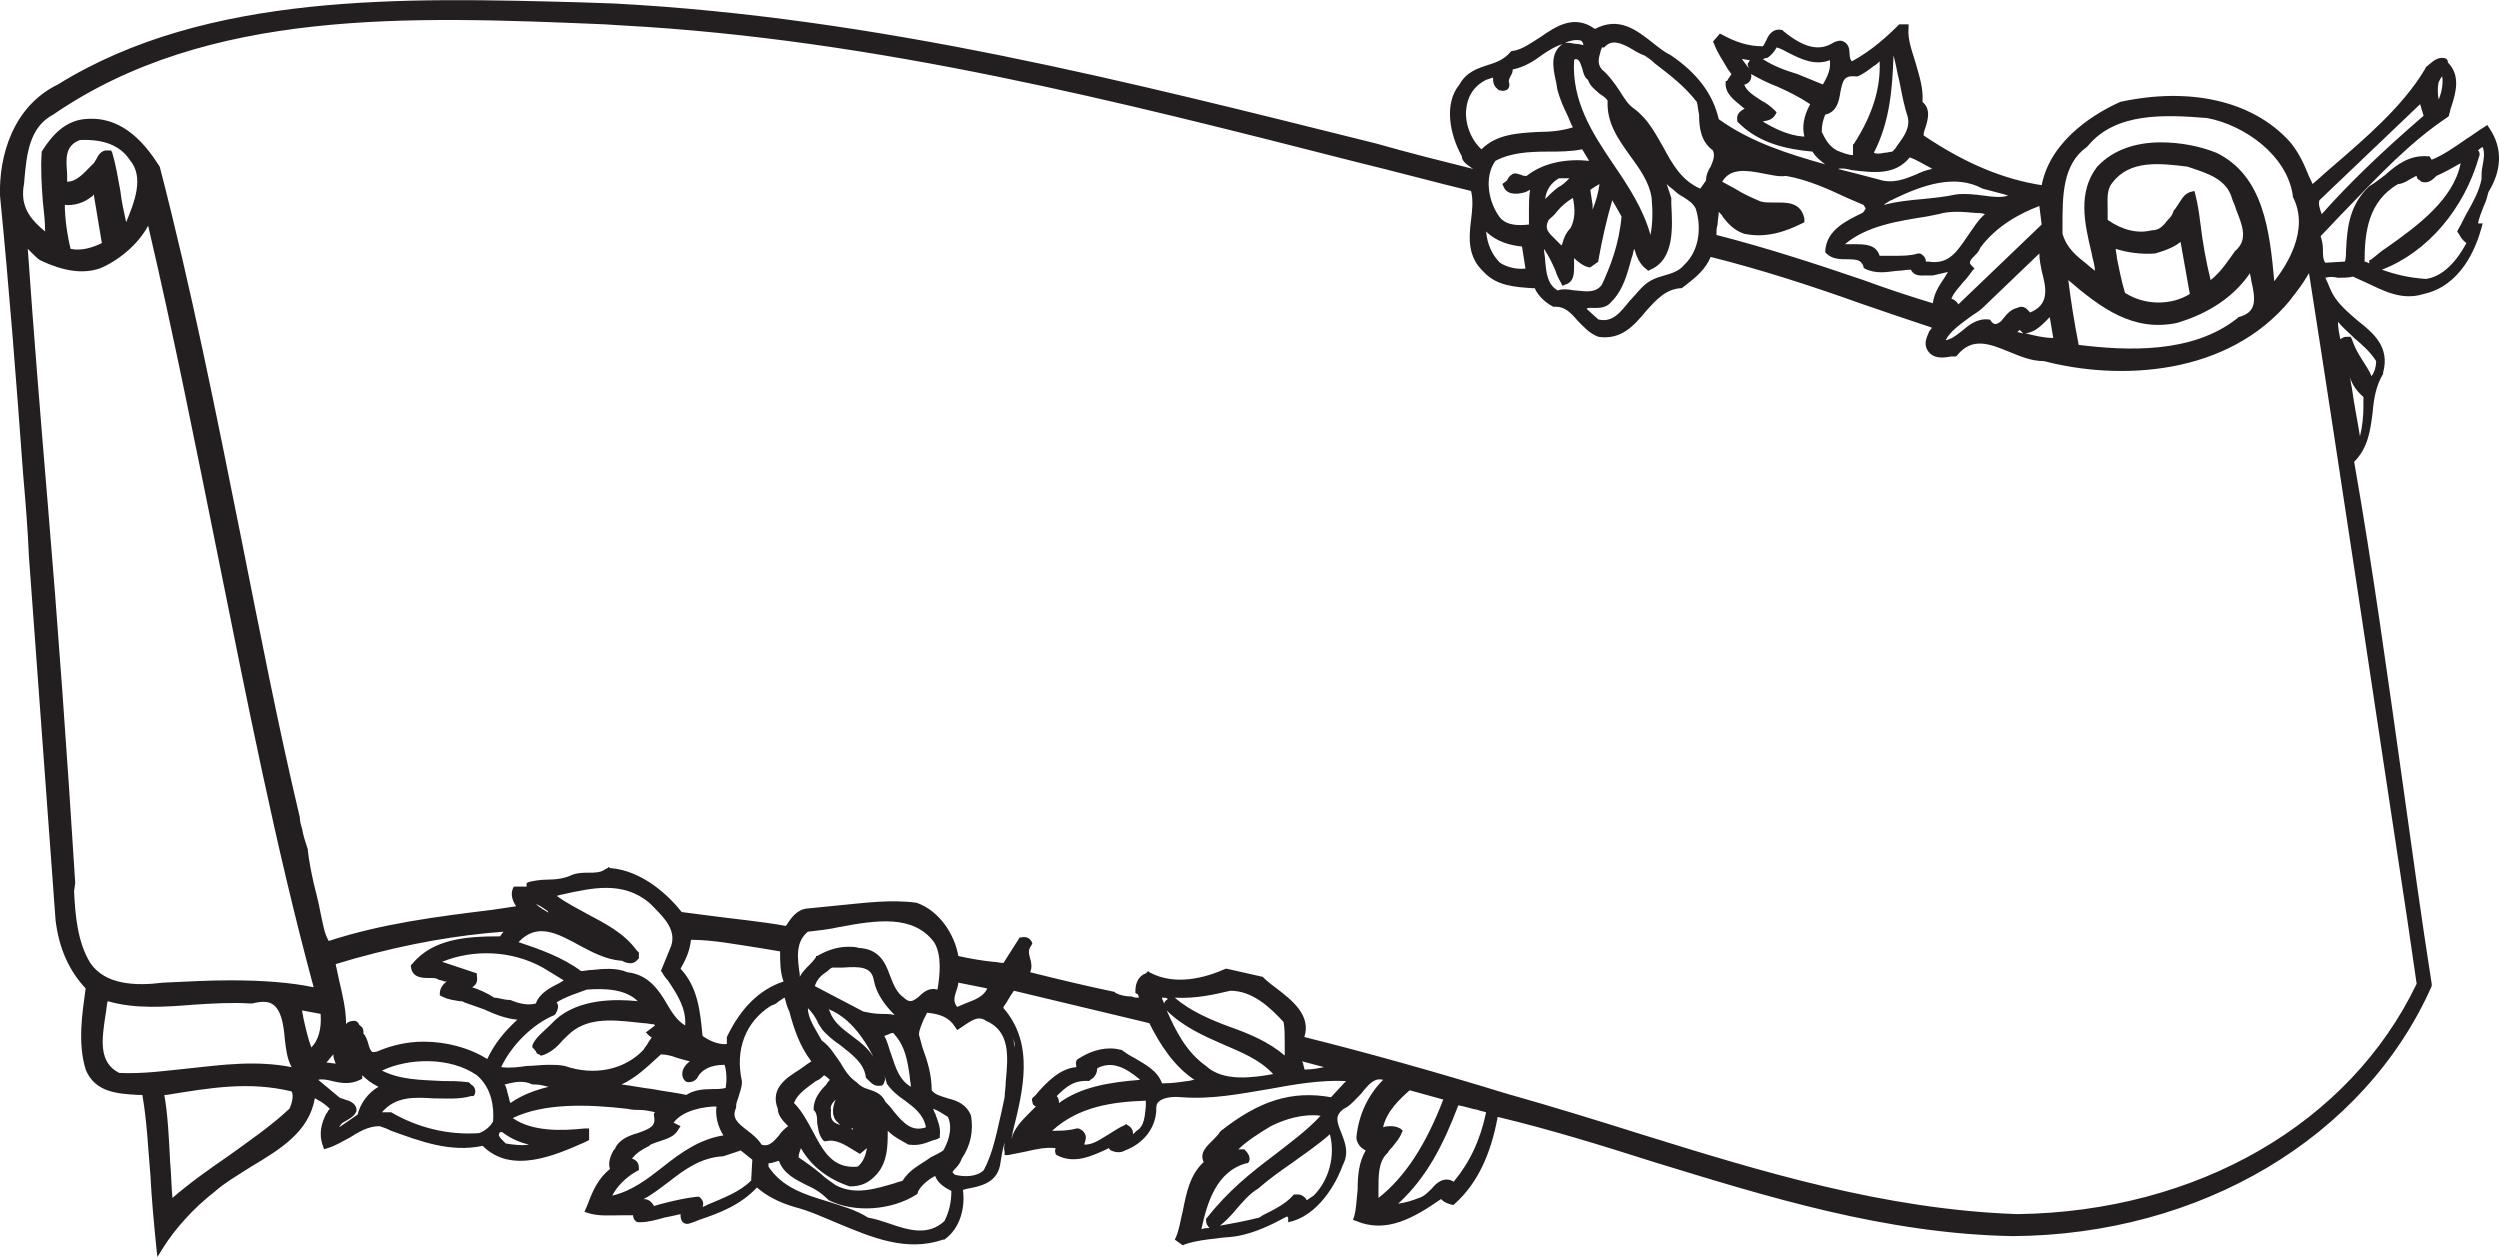 <?xml version="1.0" encoding="utf-8"?>
<!-- Generator: Adobe Illustrator 21.0.0, SVG Export Plug-In . SVG Version: 6.00 Build 0)  -->
<!DOCTYPE svg PUBLIC "-//W3C//DTD SVG 1.1//EN" "http://www.w3.org/Graphics/SVG/1.1/DTD/svg11.dtd">
<svg version="1.1" id="Layer_1" xmlns="http://www.w3.org/2000/svg" xmlns:xlink="http://www.w3.org/1999/xlink" x="0px" y="0px"
	 width="216px" height="108.6px" viewBox="0 0 216 108.6" style="enable-background:new 0 0 216 108.6;" xml:space="preserve">
<style type="text/css">
	.st0{fill:#231F20;}
</style>
<path class="st0" d="M215.1,11.1l-0.2-0.3l-0.3,0.2c-0.5,0.3-1,0.7-1.5,1c-1,0.7-2,1.4-3,1.8l-0.2-0.3l-0.2,0
	c-1.5-0.1-2.6,0.7-3.6,1.6c-0.4,0.3-0.9,0.7-1.4,1c-1.7,1.6-1.9,3.5-2,5.5c0,0.3,0,0.7-0.1,1l-1.7,0.1c-0.2-0.3-0.2-0.7-0.2-1.2
	c0-0.4-0.1-0.8-0.2-1.1c0.8-0.8,1.5-1.6,2.3-2.4c2.7-2.8,5.4-5.7,8.7-7.9l0.1-0.1l0-0.1c0.1-0.2,0.1-0.5,0.2-0.7
	c0.4-1.2,0.8-2.7-0.3-3.8C211.5,5.1,211.3,5,211,5c0,0,0,0,0,0c-0.6,0-1,0.5-1.4,0.8l-0.1,0.2c-1.9,3.2-5.2,6-8.1,8.5
	c-0.6,0.5-1.1,1-1.6,1.4c-0.1-0.3-0.3-0.6-0.4-0.9c-0.4-1-0.9-2-1.6-2.8c-3.2-3.5-8.6-4.7-14.6-3.4c-1.8,0.8-6,3.1-6.8,7.2
	c-3.2-0.5-6.5-1.8-10.2-4.3c0-0.3,0.1-0.5,0.2-0.8c0.2-0.7,0.4-1.5-0.3-2.1c0.1-1.2-0.3-2.3-0.6-3.4c-0.3-1-0.7-2-0.6-3l0-0.3h-0.8
	l-0.1,0.1c-0.8,0.8-2.3,2.2-4,3.1c-0.1-0.1-0.2-0.3-0.2-0.7c0-0.4-0.1-0.8-0.5-1c-0.3-0.2-0.8,0-1.1,0.2c-1.1,0.6-2.4,0.3-4.1-1.1
	l-0.1-0.1c-0.8-0.2-1.2,0.4-1.4,0.9c-0.1,0.2-0.2,0.4-0.3,0.5C151,4,149.9,3.6,148.8,3l-0.2-0.1L148,3.6l0.1,0.2
	c0.3,0.8,0.8,1.5,1.2,2.2c0.1,0.1,0.2,0.3,0.3,0.4c-0.1,0.1-0.1,0.2-0.2,0.3c-0.1,0.1-0.1,0.2-0.2,0.3L149.1,7l0,0.1
	c-0.1,1,0.8,1.6,1.4,2.1c0.1,0.1,0.2,0.2,0.3,0.2c0,0-0.1,0-0.1,0c-0.3,0.2-0.7,0.4-0.6,1l0,0.1l0.1,0.1c1.8,1.8,4.2,2.3,6.4,2.5
	c0.3,0.5,0.7,0.8,1.1,1.1c-3.2-0.9-6.4-1.9-9.2-3.9c-0.5-2.2-1.9-4-4.1-5.5c-0.6-0.3-1.1-0.7-1.6-1.1c-1.4-1.1-2.9-2.3-5-1.2
	c-1.8-1.3-3.4-0.2-4.7,0.7c-0.8,0.5-1.6,1.1-2.4,1.2l-0.1,0l-0.1,0.1c-0.5,0.6-1.2,0.9-1.9,1.1c-0.9,0.3-1.9,0.6-2.5,1.7
	c-1.4,1.7-0.8,4.4,0.2,6.2c0,0.4,0.4,0.7,0.7,0.9c0.1,0.1,0.3,0.2,0.3,0.2c0,0,0,0,0,0c-2.8-0.7-5.6-1.4-8.4-2.2
	C97.6,7.1,75.9,1.5,53,0.3l-2.9-0.1C35-0.2,17.9-0.7,5,7.3c-3.9,1.9-5.1,6.2-5,9.6C0.8,25,1.4,32.8,2,41c0.2,2.3,0.4,4.7,0.5,7.1
	l2.3,31.4C5.1,82,6,83.9,7.4,85.4c-0.3,2.2-0.7,4.7,0,7c0.8,2,2.8,2.1,4.5,2.2c0.1,0,0.2,0,0.4,0c0.4,2.3,0.5,4.7,0.7,7
	c0.1,2,0.3,4.1,0.5,6.1l0.1,0.9l0.5-0.8c1-1.6,2.6-3.4,4.4-4.8c0.9-0.8,2.1-1.5,3.2-2.2c2.5-1.5,5-3,5.5-5.9c0.1,0,0.2,0.1,0.2,0.1
	c0.4,0.2,0.8,0.5,1.1,0.8c-0.1,0.1-0.2,0.2-0.2,0.3l-0.1,0.1c-0.4,0.8-0.7,1.7-0.3,2.8l0.1,0.3l0.3-0.1c0.7-0.2,1.3-0.6,1.9-0.9
	c0.8-0.5,1.6-1,2.6-1c0.3,0.1,0.6,0.2,1,0.4c2.5,0.9,5.1,1.9,7.9,1.3c2.5,2.5,6.3,0.8,8.8-0.3l0.4-0.2v-1l-0.4,0
	c-1.9,0.2-4.5,0.3-6.2-0.9c2.7-1.3,6.4-1.2,9.9-0.8c0.4,0.1,0.8,0.1,1.1,0.1c0.4,0,0.9,0.1,1.3,0.2l-0.1,0.1l0,0.2
	c0.2,0.9-0.3,1.1-1.4,1.5c-0.7,0.2-1.5,0.5-1.9,1.2c0,0.1-0.1,0.2-0.2,0.3c-0.2,0.4-0.5,1-0.3,1.6c-1,0.8-1.5,1.9-1.9,3l-0.3,0.7
	l0.3,0.1c0.9,0.3,1.9,0.2,2.9,0.2c0.3,0,0.7,0,1,0c0,0.2,0.1,0.5,0.4,0.6l0.1,0l0.1,0c0.7,0,1.4-0.2,2.1-0.4c0.5-0.1,1-0.2,1.4-0.3
	c0,0.2,0,0.5,0.2,0.7c0.1,0.1,0.3,0.2,0.6,0.1c0.3-0.1,0.6-0.2,0.8-0.3c1.8-0.6,3.6-1.3,5-2.8c0.8,0.7,1.9,1.3,3.3,1.7
	c1.2,0.3,2.5,0.9,3.7,1.4c2.9,1.2,5.9,2.5,9.1,1.4l0.1,0c1.4-1,1.8-2.8,1.6-4.3c0.1,0,0.3-0.1,0.4-0.1c1.1-0.2,2.5-0.5,2.8-2
	c0.1-0.6,0.2-1.3,0.4-2c0,0.2-0.1,0.5,0,0.8l0,0.3l0.3,0c0.5-0.1,1-0.2,1.5-0.3c0.9-0.2,1.7-0.4,2.6-0.3c0,0.1-0.1,0.3,0,0.4l0,0.1
	l0.1,0.1c1.5,0.8,3,0.1,4.3-0.5c0.1,0,0.1-0.1,0.2-0.1c0.1,0.1,0.1,0.2,0.2,0.2c0.4,0.2,0.9,0.2,1.2,0c1.6-0.6,2.6-1.9,2.7-3.4
	c0-0.4,0-0.6,0.2-0.8c0.3-0.3,1-0.5,2-0.4c2.6,0.2,5.1-0.3,7.5-0.7c2.2-0.4,4.4-0.8,6.7-0.7l-1.3,1.4c-3.4-0.6-6.2,0.3-9.5,2.9
	l-0.1,0.1c-0.1,0.2-0.4,0.5-0.6,0.7c-0.5,0.5-1.2,1.1-0.8,1.9c-1.2,1.1-1.5,2.7-1.8,4.2c-0.2,0.8-0.3,1.6-0.6,2.3l-0.1,0.2l0.7,0.5
	l0.2-0.1c0.9-0.3,1.8-0.4,2.7-0.5c0.6-0.1,1.2-0.1,1.8-0.2c1.6-0.3,3-1,4.3-1.7c0,0,0,0,0.1,0.1v0.4l0.4-0.1c2.6-0.8,4-3.9,4.3-4.8
	c0.6-1.1,0.2-2-0.1-2.8c-0.4-1-0.6-1.5,0.2-2.1c0.5-0.2,1-0.8,1.5-1.3c0.7-0.9,1.2-1.4,1.9-1.2c-1.3,1.3-2.1,3-2.3,4.9l0,0.1l0,0.1
	c0.1,0.5,0.4,0.8,0.8,1c-0.6,1-0.7,2.2-0.7,3.4c-0.1,0.8-0.1,1.6-0.3,2.3l-0.1,0.3l0.3,0.1c2.6,1.1,5-0.3,7.3-1.9
	c0.3,0.3,0.6,0.4,1,0.5l0.1,0l0.1-0.1c1.9-1.7,3.1-4.2,3.7-7.5c4.6,1.1,9.1,2.5,13.5,3.9c9.8,3,20,6.2,31,6.4
	c16.2-0.1,30.4-8.5,36.2-21.6l0-0.1l0-0.1c-0.9-5.7-1.7-11.6-2.5-17.3c-1.3-9.2-2.6-18.7-4.2-27.8c1.2-1.2,1.4-2.7,1.6-4.3
	c0.1-1.2,0.3-2.3,0.9-3.3l0-0.1c0.6-2.2-0.8-3.4-2.2-4.5c-0.7-0.6-1.4-1.2-1.9-1.9c-0.3-0.4-0.5-0.9-0.7-1.4
	c-0.1-0.1-0.1-0.3-0.2-0.4c0.3-0.1,0.7-0.1,1.1,0c0.4,0,0.9,0,1.3-0.1c0.4,0.2,0.7,0.3,1.1,0.5c1.5,0.7,3.1,1.6,5,1
	c3.2-0.7,4.5-3.9,5-5.7l0.1-0.4h-0.4c0.1-0.5,0.3-1,0.5-1.5c0.2-0.4,0.3-0.8,0.4-1.2C216.1,14.8,216.3,12.9,215.1,11.1z M208.2,15.5
	c0.4-0.2,0.5-0.3,0.6-0.3c0,0.2,0.1,0.3,0.3,0.4l0.1,0.1c0.6,0.2,1-0.2,1.2-0.4c0.1-0.1,0.1-0.1,0.1-0.1c0.7-0.3,1.4-0.7,2.1-1.1
	c-0.6,3.1-3.7,5.4-6.4,7.3c-0.5,0.3-0.9,0.7-1.3,1l-0.2,0.1l0,0.2c0,0,0,0.1,0.1,0.1c-0.2-0.1-0.4-0.2-0.5-0.2
	c0-2.5,0.3-5.2,2.9-6.7C207.5,15.9,207.9,15.7,208.2,15.5z M209.6,24.1c-1.5-0.1-2.7-0.4-3.8-0.8c3.9-1.5,7.1-5.2,8.4-9.8
	c0.1-0.2,0-0.3,0-0.4c0,0,0,0-0.1-0.1c0.1-0.1,0.2-0.2,0.4-0.3c0.2,0.5,0.1,1,0,1.6c-0.1,0.4-0.1,0.8-0.1,1.2
	c-0.2,1-0.7,1.9-1.2,2.8c-0.3,0.5-0.5,1-0.8,1.5l-0.1,0.2l0.2,0.3c0.1,0.2,0.3,0.5,0.6,0.7C212.3,22.5,211.1,23.9,209.6,24.1z
	 M215.2,12.9c0,0.1,0.1,0.3,0.1,0.4C215.3,13.2,215.2,13,215.2,12.9z M214.9,12.1c0.1,0.2,0.2,0.4,0.3,0.7
	C215.1,12.6,215.1,12.4,214.9,12.1z M126,95.5c0.6,0.1,1.1,0.3,1.7,0.4c0.2,0.1,0.4,0.1,0.7,0.2c-0.5,2.4-1.4,4.3-2.8,6
	c-0.8-0.5-1.5,0.1-1.9,0.6c-0.3,0.3-0.7,0.7-1.1,0.8c-0.5,0.2-1.1,0.4-1.8,0.5C123.3,101.7,124.7,98.9,126,95.5z M119.1,103.5
	c0-0.3,0-0.5,0-0.8c0-1.1,0-2.3,0.7-3l0.1-0.1c0.1-0.2,0.3-0.4,0.4-0.5c0.3-0.4,0.6-0.7,0.8-1.2l0.1-0.2l-0.1-0.1
	c-0.2-0.2-0.6-0.3-0.9-0.3c-0.2,0-0.5,0-0.7,0.1c0.3-1.4,1.5-2.5,2.3-3.2l2.9,0.8C123.2,98.9,121.4,101.7,119.1,103.5z M93.7,97.9
	c-0.1-0.2-0.3-0.3-0.5-0.4l-0.1,0l-0.1,0c-0.7,0.2-1.4,0.2-2.1,0.2c2.3-2.1,5.2-2.5,8.1-2.6c0,0.2,0,0.3,0,0.5
	c-0.1,0.8-0.1,1.7-0.8,2.1L97.9,98c0-0.3-0.1-0.6-0.5-0.8l-0.1-0.1l-0.1,0.1c-0.5,0.2-0.9,0.5-1.4,0.8c-0.7,0.4-1.3,0.9-2.1,0.9
	c0,0,0-0.1,0-0.1C93.8,98.5,93.9,98.2,93.7,97.9z M94.2,93.3c0.4-0.2,0.6-0.6,0.6-1c1.3-0.7,2.5,0,3.6,0.9l0.1,0.1
	c-2.6,0.2-5.1,0.6-7,2c0-0.3-0.1-0.5-0.2-0.6c0.8-0.8,1.5-1.4,2.8-1.3L94.2,93.3L94.2,93.3z M204.2,34.3c0,0.3,0,0.5,0,0.8
	c0,0.9-0.1,1.8-0.3,2.6c-0.2-1.3-0.5-2.7-0.7-4.2c-0.1-0.4-0.1-0.7-0.2-1.1C203.1,33,203.5,33.7,204.2,34.3z M204.9,32.5
	c-0.2-0.5-0.5-0.9-0.8-1.4c-0.4-0.6-0.7-1.2-0.9-1.8l-0.1-0.2l-0.2,0c-0.1,0-0.1,0-0.2,0c-0.2,0-0.3,0.1-0.5,0.2c0,0,0,0,0,0
	c-0.1-0.5-0.2-1-0.2-1.5c0.4,0.5,0.9,0.9,1.4,1.4c0.7,0.6,1.4,1.2,1.9,2C205.3,31.6,205.2,32.1,204.9,32.5z M60.4,103.4L60.4,103.4
	l-0.2,0c-0.9,0.1-1.8,0.3-2.6,0.5c-0.4,0.1-0.8,0.2-1.1,0.3c-0.2-0.4-0.5-0.6-0.9-0.6c0.8-0.4,1.5-1,2.2-1.5
	c1.4-1.1,2.8-2.1,4.7-2.2l1.5-0.5l1,0.8l-0.1,1.8c-1,1-2.4,1.5-3.8,2.1c-0.1,0.1-0.3,0.1-0.4,0.2C60.8,104,60.8,103.7,60.4,103.4z
	 M130.4,7.2c-0.1-0.2,0-0.4,0.1-0.6c0.1-0.2,0.2-0.3,0.2-0.6c1-0.2,1.8-0.7,2.6-1.3c0.6-0.4,1.1-0.7,1.7-0.9l0,0
	c-1.1,0.8-0.8,2.1-0.6,3.1c0.1,0.3,0.1,0.7,0.2,1c0.2,0.7,0.5,1.4,0.8,2c0.2,0.4,0.3,0.8,0.5,1.1c-0.9,0.3-2,0.4-3,0.4
	c-1.8,0.1-3.6,0.2-4.9,1.5c-0.9-0.8-1.5-2.3-1.3-3.6c0.1-0.8,0.5-1.8,1.7-2.4l0.6-0.2c0,0,0,0,0,0c0,0.3,0,0.7,0.4,1l0.1,0.1h0.1
	C129.8,7.9,130.5,7.9,130.4,7.2L130.4,7.2z M110.3,85.4c-0.4-0.3-0.8-0.6-1.1-0.9l-0.1-0.1l-3.1-0.7l-0.1,0
	c-1.8,0.8-4.4,1.5-6.6,0.3l-0.1-0.1L99,84.1c-0.6,0.2-0.9,0.8-0.9,1.5v0.2l0.2,0.1c0,0,0.1,0.2,0.1,0.3c-0.2,0-0.4,0-0.6-0.1
	c-0.5,0-1-0.1-1.4-0.3l-0.1-0.1c-2.4-0.5-4.9-1.1-7.3-1.7c0.2-0.4,0.1-0.9,0-1.2c-0.1-0.4-0.2-0.7,0.1-1.1l0.1-0.2l-0.1-0.2
	c-0.2-0.3-0.5-0.4-0.9-0.3l-0.1,0l-1.4,2.2c-0.3,0-0.6-0.1-0.9-0.1c-1-0.1-2.1-0.3-3-0.5c-0.3-1.8-1.6-3.9-3.6-4.6
	c-2.2-0.3-4.4,0-6.5,0.2c-1,0.1-2,0.2-3,0.3c-0.9,0.1-1.4,0.9-1.8,1.5c-2.2-0.4-4.5-0.6-6.7-0.9c-0.8-0.1-1.6-0.2-2.3-0.3
	c-1.1-1.4-3.4-3.6-6.2-3.8c0,0-0.1-0.1-0.1-0.1L52.5,75l-0.2,0.1c-0.4,0.3-0.9,0.3-1.4,0.3c-0.5,0-1,0-1.5,0.2
	C48.8,75.9,48,76,47.3,76c-0.6,0-1.2,0.1-1.6,0.2l-0.2,0.1v0.2c0,0,0,0,0,0.1h-1.1l-0.1,0.2c-0.2,0.5,0,1.1,0.3,1.5
	c-0.7,0.1-1.3,0.2-2,0.3c-4.9,0.6-9.6,1.2-14.2,2.7c-0.4-0.7-0.5-1.5-0.7-2.4c-0.1-0.5-0.2-1-0.3-1.4c-0.1-0.4-0.2-0.8-0.3-1.2
	c-0.2-0.9-0.4-1.9-0.5-2.8l0-0.1c-0.2-0.6-0.4-1.2-0.5-1.8c-0.1-0.3-0.2-0.7-0.2-1c-1.9-8-3.5-16.3-5.1-24.3
	c-2.1-10.5-4.3-21.5-7-31.9l0,0l0,0l-0.2-0.3c-1.8-2.8-3.9-4.1-6.4-3.8c-1.5,0.2-2.6,1.2-3.6,2.8l0,0.1c-0.1,1.4,0,2.8,0.1,4.2
	c0.1,0.9,0.2,1.8,0.2,2.6c-1.1-0.9-2-1.9-1.9-3.5c0-0.3,0.1-0.6,0.1-0.9c0.2-2.2,0.4-4.6,2.5-5.7l0,0c13.4-9.2,30.8-8.5,47.6-7.8
	l1.6,0.1c22,1.2,43,6.6,63.4,11.8c3.3,0.8,6.6,1.7,9.9,2.5c0.2,0.8,0.1,1.7,0,2.5c-0.2,1.6-0.3,3.2,1.1,4.5c1.1,1.2,2.7,1.3,4.2,1.4
	l0.2,0c0.3,0.7,1,1.3,1.6,1.6l0.1,0l0.1,0c0.8,0,1.3,0.5,1.9,1.2c0.5,0.5,1,1.1,1.8,1.4c2,0.3,3.1-1,4.1-2.2c0.9-1,1.7-1.9,3-2
	l0.1,0l0.4-0.3c0.9-0.7,1.7-1.4,2.1-2.4c4.4,1.1,8.7,2.5,12.9,4c2,0.7,4.1,1.4,6.2,2.1c0,0.1-0.1,0.2-0.2,0.3
	c-0.2,0.5-0.5,1-0.2,1.6c0.5,0.9,1.5,0.7,2.1,0.6c0.1,0,0.2,0,0.3,0l0.1,0l0.1-0.1c1.3-1.6,2.8-1,4.5-0.3c1,0.4,1.9,0.8,3,0.8
	c6.5,1.7,15.9,1.3,21.3-5.3c0.2-0.3,0.4-0.5,0.6-0.8c0.4-0.5,0.7-1,1-1.5c2.9,18.5,5.7,37.5,8.5,55.9l0.8,5.5
	c-5.8,12.1-19,19.7-34.5,19.9c-11.5-0.4-22.2-3.7-32.5-6.9c-3.8-1.2-7.7-2.4-11.6-3.5c-6.2-1.9-11.9-3.5-17.5-4.9
	C113.3,87.7,111.6,86.4,110.3,85.4z M56.1,89.5c0.1,0.1,0.2,0.1,0.2,0.1c0,0.1-0.2,0.3-0.3,0.5c-0.1,0.2-0.3,0.4-0.4,0.6
	c-1.6,1.7-4.2,2.3-6.8,1.4c-0.5-0.1-0.9-0.1-1.4-0.1c-0.7,0-1.3,0.1-1.9,0.1c-0.7,0.1-1.4,0.2-2.2,0.1c0.9-1.9,2.7-3.7,4.6-4.5
	l0.1-0.1l0.1-0.2c0.1-0.2,0.2-0.5,0-0.8c0.8-0.5,1.8-0.8,2.6-1.1c1.4-0.1,3.3-0.1,4.4,1c-2-0.2-5.1-0.2-7.1,1.6
	c-0.2,0.2-0.3,0.3-0.5,0.5c-0.5,0.5-1.2,1-1.5,1.7L46,90.5l0.2,0.2c0,0,0,0.1,0.1,0.1c0,0.1,0.1,0.3,0.3,0.3l0.1,0.1l0.1,0
	c0.7-0.2,1.3-0.7,1.8-1.3c0.3-0.3,0.7-0.7,1-0.9c1.7-1.2,4-0.8,6-0.6c0.3,0,0.6,0.1,0.9,0.1l0.1,0.1l-0.8,0.6L56.1,89.5z M43.1,98.1
	c0-0.2,0.1-0.3,0.2-0.3c0,0,0.1,0,0.2,0.1l0,0c0.7,0.5,1.4,0.8,2.2,1c-0.7,0.1-1.3,0-2-0.1c-0.1-0.1-0.2-0.2-0.3-0.3
	C43.3,98.4,43.2,98.3,43.1,98.1z M14.4,94.6c3.7-0.6,7.1-1.2,10.8-0.3c0.2,0.4,0,1.1-0.2,1.5c-1.6,1.5-3.5,2.8-5.3,4.1
	c-1.6,1.1-3.3,2.3-4.8,3.6c-0.1-1-0.1-2.1-0.2-3.1c-0.1-2-0.2-4.1-0.5-5.8L14.4,94.6z M6.5,76.3C5.8,65.1,5,53.9,4.1,43.2
	C3.5,36,2.9,28.7,2.4,21.5c0.1,0.1,0.3,0.3,0.4,0.4c0.2,0.2,0.5,0.5,0.7,0.6c1.9,0.9,3.6,1.2,5.1,0.7c1.5-0.6,3.3-2,4.2-3.7
	c2.2,9.4,4.1,19,6,28.4c2.5,12.4,5,25.2,8.3,37.4c-1.9-0.4-4.3-0.6-7.2-0.6c-1.8,0-3.7,0.1-5.8,0.2c-2.4,0.3-5,0.2-6.3-1.7
	c-1.1-1.8-1.3-4.1-1.4-6.2L6.5,76.3z M51.2,83.8c-0.4,0-0.7,0.1-1,0.1c-1.6-1.2-3.6-1.9-5.4-2.5l0,0c1.6-1.7,3.3-0.8,5.3,0.3
	c1.1,0.6,2.3,1.2,3.5,1.3l0,0c0.1,0,0.2,0,0.3,0.1c0.3,0.1,0.8,0.3,1.2-0.2l0.1-0.1v-0.5L55,82.1c-1.1-1.5-2.7-2.3-4.2-3.1
	c-0.9-0.5-1.9-1-2.7-1.6c0.1,0,0.3-0.1,0.4-0.1c2.7-0.6,5.3-1.2,7.6,0.7c0.1,0.1,0.3,0.3,0.4,0.4c1,1,1.9,2,1.5,3.3l-0.9,2.2
	l0.1,0.1c0.1,0.2,0.3,0.5,0.5,0.7c0.8,1.2,1.6,2.4,1.5,3.9c-0.7-0.4-1.2-1.2-1.6-1.9c-0.7-1.2-1.6-2.5-3.4-2.7
	C53.3,83.6,52.1,83.7,51.2,83.8z M47.5,78.9c-0.4-0.2-0.9-0.5-1.2-0.8c0.3,0.1,0.7,0.4,1,0.6C47.4,78.8,47.4,78.9,47.5,78.9z
	 M42.7,86.2c-0.6-0.4-1.3-0.7-1.9-0.9c0.3-0.2,0.5-0.4,0.4-1l0-0.2l-3-1c2.7-1.1,6-1,8.7,0.5l1.8,1.1c-0.1,0.1-0.2,0.1-0.3,0.2
	c-0.8,0.4-1.8,0.9-2.1,1.8c-0.7,0.2-1.5,0-2.2-0.3C43.5,86.4,43.1,86.2,42.7,86.2z M71.8,95.9c-0.1-0.3,0.1-0.6,0.4-0.9
	c-0.2,0.5-0.4,1.2,0,1.8l0.1,0.1c0.1,0.1,0.2,0.2,0.3,0.3C72,97,71.7,96.8,71.8,95.9L71.8,95.9L71.8,95.9z M73.5,97.5
	c0,0,0.1,0,0.1,0l0.1,0l0,0.1C73.6,97.6,73.6,97.5,73.5,97.5z M75.1,96C75.1,96,75.1,96,75.1,96c0,0.3,0,0.6,0,0.9
	c0,0.1,0,0.2,0,0.3L75.1,96C75,96,75.1,96,75.1,96z M71.2,92.9c0.2,0.1,0.4,0.3,0.5,0.4c-0.1,0.1-0.2,0.2-0.3,0.4
	c-0.5,0.5-1.1,1.2-1.1,2.1v0.1l0.1,0.1c0.2,0.3,0.2,0.6,0.2,1c0.1,0.5,0.1,1,0.5,1.5l0.1,0.1l0.2,0c0.8-0.2,1.6,0.3,2.4,0.8l0.5,0.3
	l0.6-0.5c-0.1,0.6-0.3,1.2-0.8,1.6c-2.2,0.2-3-1.4-3.9-3.1c-0.5-0.9-0.9-1.7-1.6-2.4c0.3-0.8,1.1-1.3,1.9-1.9
	C70.8,93.3,71,93.1,71.2,92.9C71.2,92.9,71.2,92.9,71.2,92.9z M75.9,92.2c-0.1-0.2-0.2-0.4-0.3-0.6c-0.4-0.9-1.2-1.5-2-2.1
	c-0.8-0.6-1.6-1.2-1.9-2.1l-0.1-0.2c2.3,0.9,3.7,3.6,4.4,5.3C76,92.4,76,92.3,75.9,92.2z M72.2,86.8l0.2,0.1L72.2,86.8z M71.5,83.9
	c0.1-0.1,0.2-0.2,0.4-0.3c0.3,0,0.6,0,0.9,0c1.5-0.1,2.5-0.1,2.7,1.1c0.2,1.1,0.9,2.1,1.8,3c-0.4-0.1-0.8-0.1-1.2-0.1
	c-0.5,0-1-0.1-1.5-0.2l-4.2-2.2C70.6,84.6,70.9,84.3,71.5,83.9z M77.2,96c-0.2-0.3-0.5-0.6-0.7-0.8c-0.3-0.7-0.9-0.9-1.5-1.1
	c-0.4-0.1-0.7-0.3-1-0.6c-0.6-0.4-1-1-1.4-1.7c-0.5-0.7-0.9-1.4-1.6-1.9c-0.1-0.2-0.3-0.5-0.4-0.7c-0.4-0.7-0.8-1.4-0.8-2.1
	c0.3,0.3,0.6,0.7,0.8,1.1c0.1,0.3,0.3,0.5,0.4,0.7c0.4,0.5,1,1,1.6,1.4c1,0.8,2,1.5,2.2,2.7l0,0.1l0.1,0.1c0,0,0.1,0.1,0.2,0.2
	c0.2,0.2,0.5,0.5,1,0.4l0.1,0l0.1-0.1c0.2-0.3,0.2-0.6,0.1-0.8c0.1,0.2,0.1,0.4,0.2,0.6l0,0.1c0.4,0.6,1,1.1,1.6,1.5
	c0.8,0.6,1.6,1.2,1.8,2.3C78.8,97.8,78.1,97.1,77.2,96z M77,91.1c-0.2-0.5-0.3-1.1-0.6-1.6c0.1,0,0.2-0.1,0.3-0.1
	c0.4-0.2,0.5-0.2,0.6,0c0.9,1,1.1,2.2,1.3,3.6c0,0.3,0.1,0.6,0.1,0.9C77.7,93.3,77.4,92.3,77,91.1z M76.9,84.3
	c-0.4-1.1-0.9-2.3-2.7-2.4c-0.3-0.1-0.6-0.1-0.9-0.1c-1.1,0-2,0.4-2.7,0.8l-0.1,0l0,0.1c-0.2,0.3-0.4,0.5-0.6,0.7
	c-0.3,0.3-0.6,0.6-0.8,1c0-0.1,0-0.1,0-0.2c-0.2-1.4-0.4-2.8,0.7-3.7c0.9-0.1,1.8-0.2,2.7-0.4c3.2-0.6,6.4-1.1,8.2,1.3
	c0.7,1.1,0.5,2.9,0.3,4.1c-0.7-0.2-1.2,0.2-1.6,0.6c-0.5,0.4-0.8,0.6-1.3,0.1C77.5,85.8,77.2,85.1,76.9,84.3z M58.8,83.7
	c0.4-0.7,0.8-1.5,0.9-2.5c1.9,0,3.9,0.4,5.9,0.7c0.6,0.1,1.2,0.2,1.8,0.3c0,0.9,0,1.8,0.3,2.6c-2.1,0.7-3.7,2.3-4.9,4.8l0,0.6
	c-0.8,0.1-1.7-0.4-2.1-0.7C60.5,87.4,60.3,85.3,58.8,83.7z M78,102c-0.2,0.1-0.4,0.1-0.6,0.2c-1.7,0.5-3.5,1.1-5.2,0.2
	c-0.4-0.3-0.9-0.6-1.3-1c-0.6-0.5-1.3-1-1.9-1.4c0-0.3,0.1-0.5,0.2-0.8c0.9,1.6,2.4,2.7,4.2,3.3l0.1,0c0.9,0,1.6-0.3,2.3-1.1
	c0.9-1.1,0.9-2.4,0.9-3.7c0.6,0.6,1.3,0.9,1.8,1.2l0.1,0c0.7,0.1,1.3-0.1,1.8-0.3c0.2-0.1,0.4-0.1,0.6-0.2l0.2-0.1l0-0.2
	c0.1-0.7-0.2-1.3-0.4-1.9c-0.1-0.1-0.1-0.3-0.2-0.4c0.4,0.1,0.8,0.4,1.3,0.7c0.5,1.1-0.1,2.4-0.4,2.9c-0.3,0.2-0.7,0.4-1.1,0.6
	C79.6,100.6,78.6,101,78,102z M30.7,82.8c4.7-1.3,8.8-2,12.8-2.3l-0.3,0.4c-2.9,0-5.8,0.2-7.6,2.4l-0.1,0.1l0,0.1c0.1,1,1,1,1.6,1
	c0,0,0,0,0,0c0.3,0,0.6,0,0.7,0.1c0.2,0.1,0.4,0.1,0.6,0.2c0.1,0,0.1,0,0.2,0c-0.3,0.2-0.6,0.6-0.6,1V86l0.2,0.1
	c0.6,0.3,1,0.3,1.5,0.4c0.1,0,0.3,0,0.4,0.1c0.6,0.2,1.1,0.4,1.7,0.6c0.9,0.4,1.8,0.8,2.9,0.9c-1.1,1-2,2.1-2.6,3.4
	c-1.6-1-3.6-1.5-5.5-1.5c-1.4,0-2.7,0.3-3.9,0.8c-0.2,0.1-0.4,0.1-0.5,0.1c-0.2-0.1-0.3-0.4-0.4-0.8c-0.1-0.3-0.2-0.6-0.4-0.8
	c0,0,0-0.1,0-0.1c0-0.2,0-0.4-0.3-0.6l-0.1-0.1h0c0-0.1-0.1-0.2-0.3-0.3l-0.1,0c-0.3,0-0.6,0.1-0.7,0.3c0-1.3-0.3-2.5-0.6-3.8
	c-0.1-0.5-0.2-0.9-0.3-1.4L30.7,82.8z M28.8,91.1c0,0.3,0.1,0.5,0.2,0.8l-0.8-0.1C28.4,91.6,28.6,91.3,28.8,91.1z M8.3,13.8
	c-0.1,0.1-0.1,0.2-0.2,0.3c-0.1,0.1-0.2,0.2-0.3,0.3c-0.6,0.6-1.2,1.3-2,1.3c0-0.2,0-0.4,0-0.7c-0.1-1.3-0.2-2.4,1.1-2.9
	c2.1-0.1,3.5,0.5,4.3,1.7c1.3,1.5,0.4,3.7-0.3,5.4l0,0c-0.2-0.9-0.4-1.8-0.5-2.7c-0.2-1.1-0.4-2.3-0.7-3.3l-0.1-0.2H9.1
	C8.6,13.1,8.4,13.6,8.3,13.8z M7.9,17C8,17,8,16.9,8.1,16.8c0,0,0,0,0,0l0.7,4.2C8,21.4,7,21.7,6.1,21.5c-0.3-1.2-0.5-2.7-0.5-3.8
	C6.4,17.8,7.3,17.5,7.9,17z M46,93.7L46,93.7l0.2,0c0.4,0,0.8,0.1,1.2,0.2c-1.2,0.3-2.3,0.7-3.3,1.4c-0.1-0.2-0.1-0.4-0.2-0.7
	c-0.1-0.3-0.1-0.6-0.3-0.9C44.4,93.5,45.2,93.3,46,93.7z M63.6,95.7l0-0.1c0-0.3,0.1-0.5,0.2-0.8c0.1-0.4,0.3-0.8,0.3-1.3l0-0.1
	c-0.6-2.7,0.3-5.1,2.5-6.5c0.3-0.1,0.5-0.2,0.7-0.4c0.2-0.1,0.4-0.3,0.5-0.3c0.1,0.4,0.2,0.8,0.4,1.2c0.4,1.5,0.9,3,1.9,4.3
	c-0.3,0.2-0.6,0.4-1,0.7c-1.1,0.7-2.6,1.6-1.9,3.4c0,0.6,0.5,1.1,0.9,1.5c0,0,0,0,0,0c-0.3,0.2-0.6,0.5-0.8,0.8
	c-0.5,0.6-0.9,1-1.5,0.8c-0.3-0.5-0.8-0.9-1.2-1.2C63.7,97,63.2,96.6,63.6,95.7z M82.6,85.7c0.1-0.3,0.2-0.6,0.2-0.8l2.5,0.5
	c-0.3,0.7-1.1,1-1.9,1.3c-0.2,0.1-0.5,0.2-0.7,0.3C82.4,86.6,82.4,86.3,82.6,85.7z M9.1,87.8c0.1-0.5,0.1-0.9,0.2-1.3
	c2.4,0.7,5,0.5,7.5,0.3c1.6-0.1,3.2-0.2,4.8-0.1l0.1,0l0.1,0c0.8-0.2,1.4-0.2,1.8,0.1c0.7,0.5,0.9,1.7,1,2.9
	c0.1,0.9,0.2,1.8,0.6,2.5c-3.1-0.6-6-0.2-8.8,0.1c-2,0.2-4,0.5-6.1,0.4C8.5,91.8,8.8,89.8,9.1,87.8z M27.7,87.6
	c0.1,1.3-0.2,2.3-0.8,2.9c-0.3-0.8-0.5-1.7-0.7-2.6c0-0.2-0.1-0.4-0.1-0.6L27.7,87.6z M28.7,93.4c0.8,0.2,1.6,0.3,2.4-0.1l0.2-0.1
	V93c0,0,0-0.1,0-0.1c0.4,0.4,0.8,0.7,1.4,1c-0.9,0.5-1.6,1.5-1.8,2.4l-1.6,1.1c0.1-0.2,0.2-0.3,0.3-0.4c0.1,0,0.1-0.1,0.2-0.1
	c0.3-0.2,0.8-0.4,1-0.9l0-0.1l0-0.1c-0.1-0.5-0.6-0.7-1-0.8c-0.2-0.1-0.4-0.1-0.5-0.2l-1.8-1.5C27.8,93.2,28.3,93.3,28.7,93.4z
	 M37.5,94.9c1.1,0,2.2,0.1,3.2-0.2l0.2,0l0.1-0.1c0.2-0.5-0.1-0.8-0.3-0.9c0,0-0.1-0.1-0.1-0.1l-0.1-0.1l-0.1,0
	c-0.7-0.1-1.5-0.1-2.2-0.1c-1.9-0.1-3.6-0.1-5.2-0.9c2.3-1.1,5.9-1.2,8.2,0.4c1.3,1.1,1.5,2.8,1.4,4c-0.3,0.5-0.7,0.8-1.2,1
	c-2.7,0.2-5.4-0.5-7.6-1.8l-0.1,0H33C34.2,94.7,35.8,94.8,37.5,94.9z M57.1,91.1C57.1,91.1,57.1,91.1,57.1,91.1
	c0.4,0,0.9,0.1,1.4,0.3c0.3,0.1,0.7,0.2,1.1,0.3c-0.4,0.3-0.8,0.8-0.6,1.4c0.1,0.2,0.2,0.4,0.5,0.4c0.3,0,0.5-0.1,0.7-0.3
	c0.4-0.8,1.2-1.2,2.4-1.2c0.2,0.6,0.2,1.4,0.1,2c-0.4,0.1-0.8,0.1-1.3,0.1c-0.7,0-1.5,0.1-2.1,0.5c-0.9-0.2-1.9-0.3-2.9-0.5
	c-0.9-0.1-1.8-0.3-2.7-0.4C55,93.1,56,92.1,57.1,91.1z M66.9,100.4c0.1,0,0.3-0.1,0.4-0.1c0.4,1.1,1.4,1.6,2.4,2.1
	c0.7,0.3,1.3,0.7,1.8,1.2l0.1,0.1c2.2,1.1,5.4,0.9,7.6-0.5l0.1-0.1l0-0.1c0.2-0.5,0.9-1.1,1.5-1.4c0.2,0.6,0.8,1,1.4,1.3
	c0,1-0.2,1.8-0.6,2.6c-1.4,1.3-3.1,0.8-4.8,0.2c-0.6-0.2-1.2-0.4-1.8-0.5c-1.1-0.7-2.3-1-3.5-1.4c-2-0.6-3.9-1.2-5.1-3
	c0-0.2,0-0.3,0-0.3C66.5,100.5,66.7,100.5,66.9,100.4z M105.6,90.2c1.6,0.7,3.2,1.3,4.4,2.6c-1.7,0.3-4.3,0.7-5.8-0.7
	c-1.7-1.2-2.6-3-3.4-4.8C102.2,88.7,104,89.5,105.6,90.2z M100.6,86.7c-0.1-0.1-0.1-0.3-0.2-0.4l0-0.1c0.2,0,0.4,0,0.5,0.1
	c0,0,0,0-0.1,0.1C100.8,86.4,100.6,86.5,100.6,86.7z M106.3,85.6c1.9,0,3.4,1.4,4.6,2.7c0.1,0.5,0.1,1.2,0.1,1.8c0,0.4,0,0.7,0,1.1
	c-1.4-1.2-3.1-1.9-4.8-2.5c-1.6-0.6-3.3-1.3-4.7-2.5C103.4,86.3,105,85.9,106.3,85.6z M190.7,10.2c3.2,0.6,6.9,3.2,7.4,6.7l0,0.1
	c1.5,2.9-0.6,6-1.6,7.3c-0.4-4.3-0.9-9.1-5-11.1c-1.5-0.6-3.2-0.9-4.8-0.9c-2.1,0-4.1,0.6-5.5,2.1c-1.7,2.2-1.1,4.9-0.5,7.4
	c0.1,0.6,0.3,1.1,0.3,1.6c-0.2-0.2-0.4-0.3-0.6-0.5c-1-0.8-1.8-1.4-2.2-2.7l0-0.7c0-2.6,0-5.3,2.1-6.8l0.1-0.1
	C182.8,9.7,187,9.9,190.7,10.2z M171.4,16.9c-0.8-0.1-1.6-0.2-2.4-0.1c-0.9,0.2-1.9,0.3-2.9,0.4c-1.1,0.1-2.2,0.2-3.3,0.5
	c0,0,0,0,0,0c0-0.1,0.3-0.2,0.4-0.3c0.1-0.1,0.3-0.1,0.4-0.2c2.5-1.2,5.3-2.2,7.7-0.9l1.9,0.5l0.3,0.1
	C172.9,17.1,172.1,17,171.4,16.9z M187.3,19c-0.4,0.5-0.7,0.9-1.4,0.9c-1.2,0.3-2.5,0-3.8-0.9c0-0.3,0-0.7,0-1
	c0-0.8-0.1-1.6,0.4-2.2l0,0c1.5-2,4.1-1.7,6.5-1.4l0.3,0.1c1.5,0.5,3,1,3.5,2.5c0.1,0.4,0.3,0.7,0.4,1.1c0.5,1.3,1.1,2.6-0.1,3.6
	c-0.5,0.7-1.2,1.8-2.1,2.5c-0.4-1.6-0.7-3.3-0.9-5c-0.1-0.8-0.2-1.5-0.4-2.3l-0.1-0.4l-0.4,0.1c-0.5,0.2-0.7,0.6-0.9,0.9
	c-0.2,0.3-0.3,0.5-0.5,0.7C187.7,18.6,187.5,18.8,187.3,19z M186.2,21.9c0.7-0.2,1.6-0.5,2.2-1l0.8,4.5c-1.6,1-3.9,1-5.6-0.1
	c-0.3-1-0.5-2-0.7-3c0-0.3-0.1-0.5-0.1-0.8C183.7,21.8,185,22,186.2,21.9z M188.1,27.9c2-0.6,4.6-1.8,6.3-4.3c0,0.2,0.1,0.4,0.1,0.6
	c0.4,1.7,0.5,2.8-1.1,3.2l-0.1,0.1c-3.9,3.1-9.6,2.8-13.7,2.3c-0.4-2-0.7-4-0.9-5.6C181.5,26.6,184.3,28.7,188.1,27.9z M135.6,15.4
	c-0.3,0.3-0.6,0.6-1,0.8c-0.4,0.3-0.8,0.7-1.1,1c0.1-0.8,0.5-1.4,1.2-1.8L135.6,15.4z M137.4,16.4c0.3-0.2,0.6-0.4,0.8-0.5
	c-0.1,0.7-0.3,1.5-0.6,2.2c0-0.1,0-0.3,0-0.4L137.4,16.4z M135.7,19.7c-0.4,0.4-0.6,0.9-0.7,1.3c0,0.1-0.1,0.2-0.1,0.2
	c-0.2-0.2-0.3-0.3-0.5-0.5c-0.6-0.6-1-0.9-0.6-1.7c0.2-0.2,0.5-0.4,0.7-0.7c0.4-0.5,0.9-0.9,1.4-1.2
	C136.1,18.1,136.1,18.9,135.7,19.7z M134.4,23.4c0.1,0.4,0.3,0.7,0.5,1.1l0.1,0.2l0.2-0.1c0.8-0.2,0.8-1,0.8-1.5c0-0.3,0-0.6,0-0.8
	c0.3,0.3,0.8,0.7,1.3,0.8l0.1,0l0.7-0.5l0-0.1c0.3-1.7,0.7-3.5,1.2-5.2l0.8,1.4c-0.2,2.4-1,4.4-1.7,5.9c-0.5,0.7-1.3,0.6-2.2,0.5
	c-0.3,0-0.6-0.1-0.9-0.1c-0.3,0-0.5,0-0.7,0.1c-0.9-0.5-1-1.5-1.1-2.6c0-0.3-0.1-0.7-0.1-1C133.8,22.1,134.1,22.7,134.4,23.4z
	 M137.4,26.6c0.6,0,1.3,0.1,1.8-0.5c1.1-1.1,1.4-2.5,1.8-3.9c0.1-0.2,0.1-0.5,0.2-0.7c0.2,0.6,0.4,1.3,1.1,1.8l0.1,0.1l0.2-0.1
	c2.1-0.9,1.9-3.7,1.8-5.7l0-0.5l-0.4-1.2c0,0,0.1,0.1,0.1,0.1c0.2,0.2,0.4,0.3,0.6,0.5c0.2,0.2,0.5,0.4,0.7,0.5
	c0.5,0.3,0.9,0.6,1.1,1c0.5,1.5,0.4,3.6-1,4.9c-0.4,0.5-1,0.7-1.7,0.9c-0.7,0.2-1.3,0.4-1.9,1c-0.4,0.4-0.7,0.8-1.1,1.2
	c-0.8,1-1.5,1.9-2.7,1.6l-1-0.9C137.1,26.6,137.3,26.6,137.4,26.6z M133.7,13.1c1,0,2,0,3-0.2l0.6,1c-1.8-0.2-3.9,0.1-5.4,1.3
	c-0.2,0-0.3,0-0.5-0.1c-0.3-0.1-0.6-0.2-0.8,0c-0.2,0.1-0.3,0.3-0.4,0.5l-0.4,0.3l0.1,0.2c0.2,0.6,0.9,0.8,1.9,0.5l0.4-0.2
	c-0.1,0.6-0.1,1.2-0.1,1.7c0,0.5,0,0.9,0,1.3c-0.9,0.1-1.9,0.1-2.5-0.6c-1-1.3-1.4-3.5-0.4-4.9C130.5,13.2,132.1,13.1,133.7,13.1z
	 M131.5,21.3l0.3,1.9c-0.7,0.1-1.6-0.1-2.2-0.5c-0.7-0.7-1.1-1.6-1.2-2.7C129.3,20.9,130.5,21.2,131.5,21.3z M140.8,13.4
	c0.8,1.1,1.7,2.3,1.9,3.7c0.1,1.1,0.1,2.2-0.1,3.2c-0.6-2.2-1.9-4.2-3.2-6.1c-1.9-2.8-3.6-5.5-3.4-9l0.1-0.1c0.3,0,0.4,0.2,0.6,0.8
	c0.1,0.4,0.2,0.8,0.5,1c0.2,0.6,0.7,0.9,1,1.2c0.3,0.2,0.5,0.3,0.7,0.6C138.8,10.6,139.8,12,140.8,13.4z M174.5,28.5
	c0.1,0.1,0.2,0.2,0.3,0.3c-0.2,0-0.3-0.1-0.5-0.1L174.5,28.5z M175,28.8L175,28.8c0.9-0.1,1.5-0.8,2.1-1.4l0.3,1.8
	C176.6,29.2,175.8,29,175,28.8z M175.4,27C175.3,27,175.3,27,175.4,27c-0.2-0.2-0.5-0.7-1.1-0.4c-0.5,0.1-0.9,0.5-1.2,0.9
	c-0.2,0.3-0.5,0.5-0.7,0.5c-0.1,0-0.3-0.1-0.4-0.3l-0.1-0.1l-0.1,0c-1-0.1-1.7,0.5-2.3,1c-0.5,0.4-0.9,0.7-1.4,0.8
	c0.4-0.8,1.3-1.4,2.1-2c0.4-0.3,0.8-0.5,1.1-0.8l4.9-4.7c0,0.5,0.1,1,0.2,1.5C176.8,24.9,177.1,26.3,175.4,27z M167.5,18.5
	c1-0.3,2.1-0.2,3.2-0.1c0.3,0,0.5,0,0.8,0.1c-0.6,0.5-1,1.2-1.5,1.9c-0.9,1.3-1.6,2.5-3.4,2.2l-0.1,0l-0.1,0c0,0,0,0,0,0
	c0,0,0,0,0,0c0-0.2-0.1-0.5-0.5-0.7l-0.1,0l-0.1,0c-0.6,0.2-1.3,0.2-2,0.2c-0.4,0-0.8,0-1.3,0c-0.3-1-1.3-1-2.2-1
	c-0.3,0-0.6,0-0.8,0c1.9-1.6,4.6-2,7.1-2.4L167.5,18.5L167.5,18.5z M169.2,26.3C169.2,26.3,169.2,26.3,169.2,26.3
	c-0.1-0.2-0.3-0.4-0.6-0.5c0.2-0.5,0.6-0.9,1-1.4c0.3-0.3,0.6-0.7,0.8-1l0.2-0.2l-0.2-0.2c-0.1-0.1-0.2-0.2-0.2-0.3
	c0-0.2,0.2-0.4,0.4-0.6c0.2-0.2,0.4-0.4,0.5-0.7c1.4-1.9,3.5-3,5.1-3.6l0.2,1.6L169.2,26.3z M160.9,18.4c-1.2,0.6-3.1,1.4-3.2,3.3
	l0,0.1l0.1,0.1c0.5,0.5,1.2,0.5,1.8,0.5c0.9,0,1.2,0.1,1.4,0.6l0,0.1l0.1,0.1c1,0.5,1.9,0.3,2.8,0.2c0.4,0,0.8-0.1,1.2-0.1
	c0,0,0,0,0,0c0.3,0.6,0.9,0.5,1.3,0.5c0.2,0,0.4,0,0.5,0l0.1,0l1.3-0.3c-0.1,0.2-0.2,0.3-0.3,0.5c-0.4,0.6-0.9,1.3-1,2.2
	c-2-0.6-4.1-1.3-6-2c-4.1-1.4-8.4-2.8-12.7-3.9c0-0.3,0-0.6,0.1-0.9c0-0.4,0.1-0.7,0.1-1.1c0.1,0.1,0.3,0.3,0.4,0.5
	c0.4,0.5,0.9,1.1,1.8,1.4c1.9,0.4,3.6-0.2,5-0.9l0.2-0.1l0-0.3c-0.3-1.5-1.6-1.4-2.6-1.4c-0.4,0-0.9,0-1.2-0.1
	c-0.7-0.3-1.4-0.6-2.2-1.1c-0.4-0.2-0.7-0.4-1.1-0.6c0.7-1.2,2.1-1,3.6-0.7c0.6,0.1,1.3,0.3,1.9,0.2c1.8,0.3,3.6,1.1,5.3,1.9
	c0.5,0.2,0.9,0.4,1.4,0.6c0.1,0.1,0.1,0.2,0.2,0.3C161,18.4,160.9,18.4,160.9,18.4z M136.3,3.8c-0.3,0-0.5-0.1-0.8-0.1
	c-0.1,0-0.2,0-0.3,0c0.5-0.2,0.9-0.3,1.4-0.2c0.1,0.1,0.2,0.2,0.2,0.4C136.7,3.9,136.5,3.8,136.3,3.8z M152.3,5.1
	c0.1,0,0.2-0.1,0.4-0.1c0.3-0.2,0.6-0.5,0.8-0.9c0.4,0.1,0.7,0.3,1.1,0.5c1,0.5,2.2,1.1,3.5,0.6c0.1,0.8-0.2,1.4-0.6,2.1
	c-0.7-0.3-1.5-0.6-2.2-0.9C154.3,6.1,153.2,5.7,152.3,5.1z M157.7,9.9c1-0.2,1.2-1.2,1.3-1.9c0.2-1,0.3-1.5,1.3-1.4l0.1,0l0.1,0
	c0.5-0.2,1-0.6,1.4-0.9c0.2-0.1,0.4-0.3,0.5-0.4c0.1,2.3-0.6,4.6-2.2,7.1l-0.1,0.1l0,0.3c0,0.2,0,0.4,0,0.6c-0.4,0-0.9-0.2-1.4-0.4
	c-0.1-0.1-0.2-0.1-0.3-0.2c-0.5-0.4-0.7-0.8-1-1.4C157.4,10.8,157.5,10.4,157.7,9.9z M163.9,12.6c-0.1,0.2-0.2,0.3-0.4,0.5
	c-0.2,0-0.4,0.1-0.7,0.1c-0.4,0.1-0.7,0.1-0.9,0c1.4-2.7,1.6-5.6,1.7-8.4l0,0c0.2,0.7,0.3,1.4,0.5,2.2c0.2,1,0.4,2.1,0.7,3
	C165.1,11,164.5,11.8,163.9,12.6z M151.1,5.9l-0.6-0.8c0,0,0,0,0,0c0.2,0,0.5,0.1,0.7,0.1c-0.1,0.1-0.1,0.2-0.2,0.3l0,0.1L151.1,5.9
	z M152.3,10.5c0.4-0.1,0.8-0.1,1.1-0.6l0.1-0.2l-0.2-0.2c-0.3-0.3-0.7-0.6-1.1-0.8c-0.6-0.4-1.3-0.8-1.5-1.4c0,0,0,0,0.1,0
	c0.2-0.1,0.6-0.3,0.5-0.9l0,0c0.7,0.4,1.5,0.8,2.3,1.1c0.9,0.4,1.9,0.9,2.8,1.5c-0.6,1.1-0.7,2-0.5,2.8c0,0-0.1,0-0.1,0
	C154.5,11.7,153.3,11.1,152.3,10.5C152.2,10.5,152.2,10.5,152.3,10.5z M148,13c0.2,0.5,0,0.9-0.2,1.4c-0.2,0.3-0.4,0.7-0.4,1.2
	l-0.5,0.7c-1.6-0.7-2.4-2.1-3.2-3.6c-0.7-1.2-1.3-2.4-2.5-3.3c-0.6-0.4-0.9-1-1.3-1.6c-0.4-0.6-0.9-1.3-1.5-1.8
	c-0.4-0.5-0.3-0.9-0.1-1.6c0-0.1,0.1-0.2,0.1-0.3h0.2l0.1-0.1c0.6-0.6,1.4-0.3,2.4,0.3c0.3,0.2,0.7,0.4,1,0.5
	c0.3,0.2,0.6,0.4,0.9,0.7c1.3,1,2.5,1.9,3.6,3.3c0.1,0.3,0.1,0.7,0.2,1.1C146.8,10.9,146.9,12.2,148,13z M55,101.2l0.2-0.1v-0.2
	c0-0.5-0.3-0.7-0.6-0.8c0.4-0.5,0.9-0.8,1.5-1.1l0.1-0.1c0.2-0.1,0.5-0.2,0.8-0.3c0.6-0.2,1.3-0.4,1.6-1l0.2-0.3L58.2,97
	c0.8-1.1,2.7-1.4,3.7-1.4c-0.1,0.8,0.1,1.7,0.6,2.5c-2,0.3-3.7,1.5-5.2,2.7c-1.4,1.1-2.7,2.1-4.4,2.5
	C53.3,102.5,54.1,101.7,55,101.2z M82.5,101.5c-0.1-0.1-0.2-0.2-0.2-0.2c0-0.1,0.2-0.3,0.3-0.4c0.2-0.2,0.4-0.5,0.5-0.8
	c0.8-1.2,1-2.4,0.8-3.7c-0.4-1-1.2-1.3-2-1.5c-0.6-0.2-1.1-0.3-1.4-0.7c0-1.4-0.4-2.6-0.8-3.7c-0.1-0.4-0.2-0.7-0.3-1.1
	c0-0.4,0.2-0.8,0.4-1.3c0.1-0.2,0.2-0.4,0.3-0.6c1.1,0.1,1.9,0.4,2.4,1.2l0.2,0.3l0.3-0.2c0.9-0.6,1.5-1.1,2.2-0.6
	c2.1,0.9,1.9,3.1,1.7,5.2c0,0.5-0.1,1-0.1,1.4c-0.1,0.5-0.2,0.9-0.3,1.4c-0.4,1.7-0.7,3.4-1.5,4.9C84.4,101.7,83.3,101.7,82.5,101.5
	z M112.5,91.7l1.9,0.5c-0.5,0.1-1,0.2-1.5,0.2l-0.2,0c0-0.2-0.1-0.3-0.1-0.5C112.6,91.9,112.5,91.7,112.5,91.7z M200.6,18.5
	c-0.2-0.5-0.3-0.9-0.2-1.2l8.7-8.3l0.3,1C205.7,13.2,203,15.8,200.6,18.5z M210.7,8.6c-0.1-0.5-0.1-1.1,0-1.5
	c0.1-0.2,0.2-0.4,0.3-0.5C211.1,7.1,211,7.9,210.7,8.6z M160,14.7c1.8,0.2,3.7,0.5,5-1.1c0.6,0.2,1.2,0.6,1.8,0.9c0,0,0.1,0,0.1,0.1
	c-0.5,0.1-1,0.3-1.4,0.5c-1,0.4-2,0.8-3.2,0.4c-0.8-0.2-1.5-0.4-2.3-0.6c-0.4-0.1-0.8-0.2-1.2-0.3C159.2,14.5,159.6,14.6,160,14.7z
	 M87.5,89.6c0.1,0.3,0.2,0.6,0.2,0.9C87.6,90.2,87.6,89.9,87.5,89.6z M87.2,89c0.1,0.2,0.2,0.4,0.3,0.6C87.4,89.4,87.3,89.2,87.2,89
	z M208.1,12c-0.8,0.7-1.5,1.4-2.2,2C206.6,13.4,207.3,12.7,208.1,12z M154.5,12.2c0.1,0,0.2,0,0.3,0
	C154.6,12.2,154.5,12.2,154.5,12.2z M104.5,106.1c-0.2,0-0.4,0-0.7,0.1c0.5-2.3,1.3-5,3.9-5.7l0.1,0l0.1-0.1c0.2-0.4-0.1-0.8-0.3-1
	l-0.1-0.1l-0.5,0c0.7-0.7,1.8-1.4,2.8-2c1.2-0.6,2.8-1.1,4.3-0.9c-1.2,1.3-2.6,2.3-4,3.4c-2,1.5-4,3.1-5.8,5.4l-0.1,0.1v0.1
	C104.2,105.7,104.3,105.9,104.5,106.1z M106.8,104.5c0.6-0.7,1.2-1.4,1.9-1.8c0.9-0.8,1.9-1.5,2.9-2.2c1.1-0.8,2.3-1.6,3.3-2.5
	c0.5,1.9-0.1,4-1.4,5.3l-0.6,0.4c-0.1-0.2-0.2-0.3-0.4-0.4c-0.1-0.1-0.3-0.1-0.6-0.1l-0.1,0l-0.1,0.1c-0.6,0.7-1.6,1.2-2.6,1.7
	l-0.3,0.2c-1.2,0.3-2.3,0.5-3.4,0.7C105.8,105.6,106.3,105.1,106.8,104.5z M87.5,97.8c0.9-3.6,1.9-7.6-0.8-10.7l0-0.1
	c0.3-0.4,0.6-1,0.9-1.4l11.7,2.8c0.9,1.8,2.1,3.7,3.9,4.9c-0.2,0-0.4,0.1-0.6,0.1c-0.7,0.1-1.3,0.2-2.2,0.2C100,92.5,99,92,98,91.4
	c-0.4-0.2-0.7-0.4-1.1-0.7l-0.1,0c-1.1-0.3-2.4,0-3.5,0.7C92.8,91.6,93,92,93,92.2c0,0,0,0,0,0c-1.4,0.1-2.6,1.3-3.6,2.5
	c-0.2,0.1-0.3,0.3-0.2,0.5c0,0.2,0.1,0.3,0.3,0.4c-0.2,0.2-0.3,0.3-0.5,0.5c-0.7,0.7-1.4,1.4-1.6,2.3C87.4,98.2,87.5,98,87.5,97.8z"
	/>
</svg>
